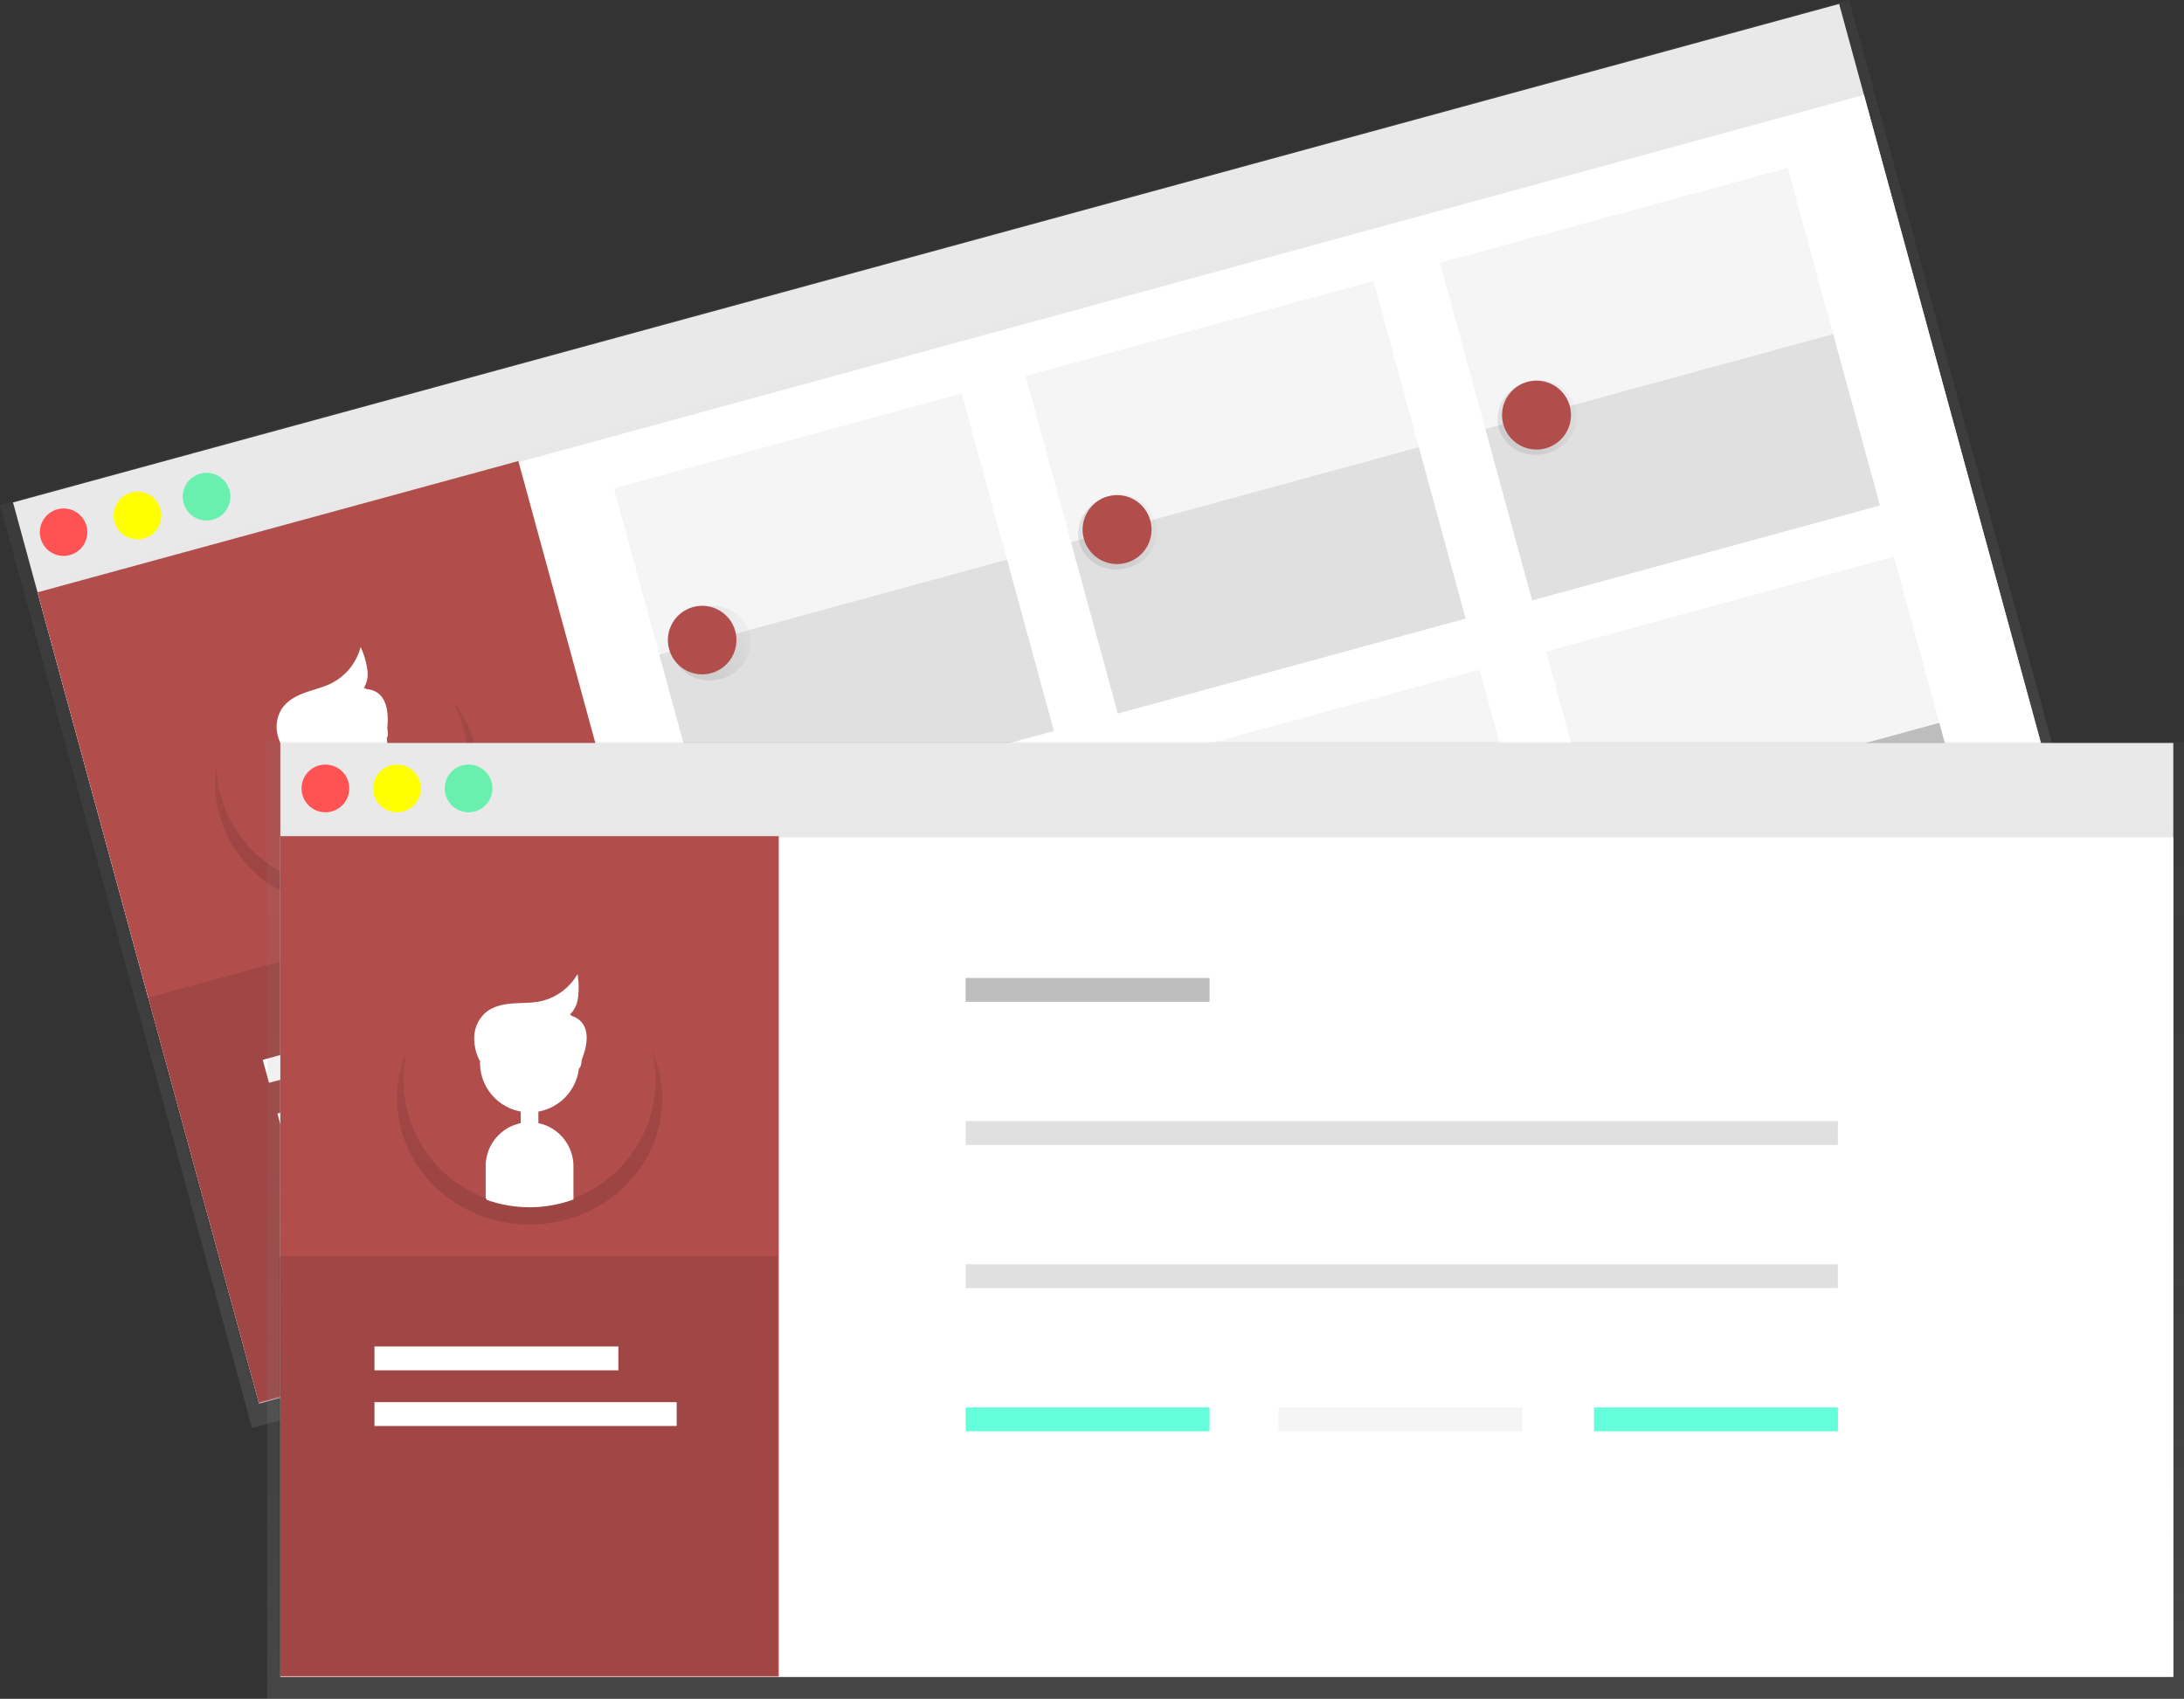 <svg id="e9df7128-f90d-48f2-af2a-c80f8452c1a7" data-name="Layer 1" xmlns="http://www.w3.org/2000/svg" xmlns:xlink="http://www.w3.org/1999/xlink" width="882.5" height="686.51" viewBox="0 0 882.5 686.51"><rect x="0" y="0" width="882.5" height="686.51" fill="#333333" stroke="none"/><defs><linearGradient id="d3725588-c4fd-46f1-8fb5-ebcc261083dd" x1="-121.09" y1="464.11" x2="-121.09" y2="77.38" gradientTransform="translate(704.36 124.53)" gradientUnits="userSpaceOnUse"><stop offset="0" stop-color="gray" stop-opacity="0.25"/><stop offset="0.54" stop-color="gray" stop-opacity="0.12"/><stop offset="1" stop-color="gray" stop-opacity="0.1"/></linearGradient><linearGradient id="da1505d0-619f-48d6-a73e-4cfaad838d3f" x1="-402.3" y1="269.44" x2="-402.3" y2="170.67" gradientTransform="translate(628.78 102.2) rotate(-15.27)" gradientUnits="userSpaceOnUse"><stop offset="0" stop-opacity="0.12"/><stop offset="0.55" stop-opacity="0.09"/><stop offset="1" stop-opacity="0.02"/></linearGradient><linearGradient id="5d761051-c348-43d0-93b7-379d4f184fd5" x1="-402.3" y1="252.79" x2="-402.3" y2="231.21" gradientTransform="translate(706.72 199.61)" xlink:href="#da1505d0-619f-48d6-a73e-4cfaad838d3f"/><linearGradient id="70351dd3-b09b-481d-a2da-53703193d5a7" x1="-402.26" y1="234.11" x2="-402.26" y2="194.99" gradientTransform="translate(699.49 200.57)" xlink:href="#da1505d0-619f-48d6-a73e-4cfaad838d3f"/><linearGradient id="f5e2603e-b2ae-400c-9f3a-64890d48fe6d" x1="-402.3" y1="272.44" x2="-402.3" y2="239.1" xlink:href="#da1505d0-619f-48d6-a73e-4cfaad838d3f"/><linearGradient id="ab4a4443-1c70-44d3-aff5-44a51c26d915" x1="-402.26" y1="216.85" x2="-402.26" y2="180.15" xlink:href="#da1505d0-619f-48d6-a73e-4cfaad838d3f"/><linearGradient id="527ca708-8ae8-4e8c-9e20-7508688a6ac8" x1="-261.96" y1="207" x2="-229.82" y2="207" gradientTransform="translate(691.98 159.65)" gradientUnits="userSpaceOnUse"><stop offset="0" stop-opacity="0.09"/><stop offset="0.55" stop-opacity="0.07"/><stop offset="1" stop-opacity="0.02"/></linearGradient><linearGradient id="e3abb234-bd9a-4a29-b4d9-95543465e731" x1="-91.63" y1="207" x2="-59.49" y2="207" gradientTransform="translate(685.97 114.79)" xlink:href="#527ca708-8ae8-4e8c-9e20-7508688a6ac8"/><linearGradient id="b220ada1-bec5-4763-adaf-46a2a991a6ea" x1="84.06" y1="207" x2="116.2" y2="207" gradientTransform="translate(679.76 68.52)" xlink:href="#527ca708-8ae8-4e8c-9e20-7508688a6ac8"/><linearGradient id="e945889a-4c72-453f-ae2a-9cca0c2e387b" x1="-261.96" y1="370.91" x2="-229.82" y2="370.91" gradientTransform="translate(735.15 153.86)" xlink:href="#527ca708-8ae8-4e8c-9e20-7508688a6ac8"/><linearGradient id="48e64a96-e766-456a-a55d-dc778a4c4106" x1="-91.63" y1="370.91" x2="-59.49" y2="370.91" gradientTransform="translate(729.13 109)" xlink:href="#527ca708-8ae8-4e8c-9e20-7508688a6ac8"/><linearGradient id="5c985564-a56b-468d-93e7-1bf457bee9db" x1="84.06" y1="370.91" x2="116.2" y2="370.91" gradientTransform="translate(722.93 62.73)" xlink:href="#527ca708-8ae8-4e8c-9e20-7508688a6ac8"/><linearGradient id="6780986a-9034-4c28-8b6c-a48891ce2ded" x1="495.23" y1="686.51" x2="495.23" y2="299.78" gradientTransform="matrix(1, 0, 0, 1, 0, 0)" xlink:href="#d3725588-c4fd-46f1-8fb5-ebcc261083dd"/><linearGradient id="7d79de41-ff5b-423b-9456-aacc3d645f9d" x1="372.77" y1="598.59" x2="372.77" y2="499.81" gradientTransform="matrix(1, 0, 0, 1, 0, 0)" xlink:href="#da1505d0-619f-48d6-a73e-4cfaad838d3f"/><linearGradient id="19fb9e96-cad3-456a-87b2-74caa7f769f0" x1="214.02" y1="475.19" x2="214.02" y2="453.62" gradientTransform="matrix(1, 0, 0, 1, 0, 0)" xlink:href="#da1505d0-619f-48d6-a73e-4cfaad838d3f"/><linearGradient id="b984d742-9cb1-45a0-b729-f1d2914abd3a" x1="214.05" y1="456.51" x2="214.05" y2="417.4" gradientTransform="matrix(1, 0, 0, 1, 0, 0)" xlink:href="#da1505d0-619f-48d6-a73e-4cfaad838d3f"/><linearGradient id="6fa8e8f2-d7ff-4ce3-810a-2e6bc68d564d" x1="372.77" y1="601.58" x2="372.77" y2="568.25" gradientTransform="matrix(1, 0, 0, 1, 0, 0)" xlink:href="#da1505d0-619f-48d6-a73e-4cfaad838d3f"/><linearGradient id="8fad6a4c-d66f-4e6f-b11b-537b5bb0a550" x1="372.81" y1="545.99" x2="372.81" y2="509.29" gradientTransform="matrix(1, 0, 0, 1, 0, 0)" xlink:href="#da1505d0-619f-48d6-a73e-4cfaad838d3f"/></defs><title>tabs</title><rect x="200.21" y="202.4" width="764.9" height="377.49" transform="translate(-241.19 60.52) rotate(-15.27)" fill="#f5f5f5"/><rect x="196.01" y="201.91" width="774.54" height="386.73" transform="translate(-242.26 60.83) rotate(-15.27)" fill="url(#d3725588-c4fd-46f1-8fb5-ebcc261083dd)"/><rect x="205.2" y="239.82" width="764.9" height="339.15" transform="translate(-245.83 62.48) rotate(-15.27)" fill="#fff"/><circle cx="186.41" cy="322.7" r="9.64" transform="matrix(0.96, -0.26, 0.26, 0.96, -237.16, -46.26)" fill="#ff5252"/><circle cx="214.31" cy="315.08" r="9.64" transform="translate(-234.17 -39.18) rotate(-15.27)" fill="#ff0"/><circle cx="242.22" cy="307.46" r="9.64" transform="translate(-231.18 -32.1) rotate(-15.27)" fill="#69f0ae"/><rect x="215.08" y="313.58" width="201.4" height="339.6" transform="translate(-274.91 -6.51) rotate(-15.27)" fill="#B14E4C"/><path d="M350.71,407.77c-7.4-27.11-36.54-42.77-65.07-35S240,408.88,247.36,436c5.81,21.28,25,35.5,46.79,36.87l-3.45-12.65c-2.5-9.14,3.34-18.77,13-21.4h0c9.62-2.63,19.54,2.7,22,11.85l3.45,12.65C347.21,451.05,356.52,429,350.71,407.77Z" transform="translate(-158.75 -106.74)" fill="url(#da1505d0-619f-48d6-a73e-4cfaad838d3f)"/><rect x="301.2" y="430.82" width="6.44" height="21.58" rx="2.86" ry="2.86" transform="translate(-264.31 -10.98) rotate(-15.27)" fill="url(#5d761051-c348-43d0-93b7-379d4f184fd5)"/><ellipse cx="297.22" cy="415.12" rx="20.59" ry="19.56" transform="translate(-257.59 -13.81) rotate(-15.27)" fill="url(#70351dd3-b09b-481d-a2da-53703193d5a7)"/><path d="M303.66,438.81h0c-9.62,2.63-15.45,12.26-13,21.4l3.45,12.65a56.43,56.43,0,0,0,35-9.55l-3.45-12.65C323.2,441.52,313.28,436.19,303.66,438.81Z" transform="translate(-158.75 -106.74)" fill="url(#f5e2603e-b2ae-400c-9f3a-64890d48fe6d)"/><path d="M276.91,419.54a18.18,18.18,0,0,1-4.71-8.91,12.92,12.92,0,0,1,2.05-9.81c2.25-3.13,6-5,9.66-6.35s7.6-2.2,11.14-3.91a24.69,24.69,0,0,0,12.5-13.91,29.89,29.89,0,0,1,2.18,8.33,10.56,10.56,0,0,1-2.65,8.1c2.65-2.15,3.18,1,3,3.09,2,1.31,5.67.6,6.46,2.77a13.8,13.8,0,0,1,1,6.76c-.35,2.29,1.61,5.64-.68,6.43" transform="translate(-158.75 -106.74)" fill="url(#ab4a4443-1c70-44d3-aff5-44a51c26d915)"/><path d="M346.11,401.25A50.89,50.89,0,1,0,293,465.4l-3.45-12.65a17.28,17.28,0,0,1,12.08-21.16h0a17.28,17.28,0,0,1,21.16,12.08l3.45,12.65A50.9,50.9,0,0,0,346.11,401.25Z" transform="translate(-158.75 -106.74)" fill="#B14E4C"/><rect x="299.35" y="423.6" width="6.12" height="21.58" rx="2.86" ry="2.86" transform="translate(-262.48 -11.76) rotate(-15.27)" fill="#fff" stroke="#fff" stroke-miterlimit="10"/><circle cx="295.21" cy="407.9" r="19.56" transform="translate(-255.76 -14.59) rotate(-15.27)" fill="#fff" stroke="#fff" stroke-miterlimit="10"/><path d="M301.64,431.59h0a17.28,17.28,0,0,0-12.08,21.16L293,465.4a51.08,51.08,0,0,0,33.24-9.08l-3.45-12.65A17.28,17.28,0,0,0,301.64,431.59Z" transform="translate(-158.75 -106.74)" fill="#fff" stroke="#fff" stroke-miterlimit="10"/><path d="M275.89,412a19,19,0,0,1-4.6-8.94,13.16,13.16,0,0,1,1.83-9.75c2.11-3.09,5.61-4.94,9.13-6.21s7.22-2.09,10.57-3.76a23.39,23.39,0,0,0,11.74-13.71,31.45,31.45,0,0,1,2.19,8.33,10.61,10.61,0,0,1-2.43,8c2.5-2.11,3,1.08,2.93,3.12,1.89,1.33,5.42.67,6.2,2.84a14.47,14.47,0,0,1,1.07,6.75c-.31,2.28,1.61,5.64-.57,6.4" transform="translate(-158.75 -106.74)" fill="#fff" stroke="#fff" stroke-miterlimit="10"/><path d="M305.24,385.31s13.48-2.45,9.44,19.65" transform="translate(-158.75 -106.74)" fill="#fff"/><rect x="236.86" y="480.53" width="201.4" height="169.26" transform="translate(-295.68 2.11) rotate(-15.27)" opacity="0.1"/><rect x="264.45" y="521.88" width="98.56" height="9.64" transform="translate(-286.39 -5.52) rotate(-15.27)" fill="#fff"/><rect x="269.96" y="540.48" width="122.13" height="9.64" transform="translate(-290.68 -0.31) rotate(-15.27)" fill="#fff"/><rect x="413.68" y="283.64" width="145.69" height="71.78" transform="translate(-225.73 32.67) rotate(-15.27)" fill="#f5f5f5"/><rect x="432.02" y="350.81" width="145.69" height="71.78" transform="translate(-242.77 39.87) rotate(-15.27)" fill="#e0e0e0"/><rect x="747.49" y="192.51" width="145.69" height="71.78" transform="translate(-189.94 117.37) rotate(-15.27)" fill="#f5f5f5"/><rect x="765.83" y="259.68" width="145.69" height="71.78" transform="translate(-206.99 124.57) rotate(-15.27)" fill="#e0e0e0"/><rect x="580.07" y="238.21" width="145.69" height="71.78" transform="translate(-207.89 74.89) rotate(-15.27)" fill="#f5f5f5"/><rect x="598.4" y="305.39" width="145.69" height="71.78" transform="translate(-224.93 82.09) rotate(-15.27)" fill="#e0e0e0"/><rect x="456.56" y="440.72" width="145.69" height="71.78" transform="matrix(0.96, -0.26, 0.26, 0.96, -265.58, 49.51)" fill="#e0e0e0"/><rect x="474.9" y="507.9" width="145.69" height="71.78" transform="translate(-282.63 56.71) rotate(-15.27)" fill="#bdbdbd"/><rect x="790.37" y="349.59" width="145.69" height="71.78" transform="translate(-229.8 134.21) rotate(-15.27)" fill="#f5f5f5"/><rect x="808.71" y="416.77" width="145.69" height="71.78" transform="translate(-246.84 141.41) rotate(-15.27)" fill="#bdbdbd"/><rect x="622.95" y="395.3" width="145.69" height="71.78" transform="translate(-247.75 91.73) rotate(-15.27)" fill="#f5f5f5"/><rect x="641.29" y="462.47" width="145.69" height="71.78" transform="translate(-264.79 98.93) rotate(-15.27)" fill="#bdbdbd"/><ellipse cx="446.09" cy="366.65" rx="16.07" ry="15" transform="translate(-239.57 23.69) rotate(-15.27)" fill="url(#527ca708-8ae8-4e8c-9e20-7508688a6ac8)"/><circle cx="445.81" cy="365.62" r="13.93" transform="matrix(0.96, -0.26, 0.26, 0.96, -239.31, 23.58)" fill="#B14E4C"/><ellipse cx="610.41" cy="321.79" rx="16.07" ry="15" transform="translate(-221.95 65.38) rotate(-15.27)" fill="url(#e3abb234-bd9a-4a29-b4d9-95543465e731)"/><circle cx="610.13" cy="320.76" r="13.93" transform="translate(-221.69 65.27) rotate(-15.27)" fill="#B14E4C"/><ellipse cx="779.9" cy="275.52" rx="16.07" ry="15" transform="translate(-203.78 108.38) rotate(-15.27)" fill="url(#b220ada1-bec5-4763-adaf-46a2a991a6ea)"/><circle cx="779.62" cy="274.49" r="13.93" transform="translate(-203.52 108.27) rotate(-15.27)" fill="#B14E4C"/><ellipse cx="489.26" cy="524.77" rx="16.07" ry="15" transform="translate(-279.69 40.64) rotate(-15.27)" fill="url(#e945889a-4c72-453f-ae2a-9cca0c2e387b)"/><circle cx="488.97" cy="523.74" r="13.93" transform="translate(-279.42 40.53) rotate(-15.27)" fill="#2196f3"/><ellipse cx="653.58" cy="479.91" rx="16.07" ry="15" transform="translate(-262.07 82.33) rotate(-15.27)" fill="url(#48e64a96-e766-456a-a55d-dc778a4c4106)"/><circle cx="653.29" cy="478.88" r="13.93" transform="translate(-261.81 82.22) rotate(-15.27)" fill="#2196f3"/><ellipse cx="823.06" cy="433.64" rx="16.07" ry="15" transform="translate(-243.9 125.33) rotate(-15.27)" fill="url(#5c985564-a56b-468d-93e7-1bf457bee9db)"/><circle cx="822.78" cy="432.61" r="13.93" transform="translate(-243.64 125.22) rotate(-15.27)" fill="#2196f3"/><rect x="113.28" y="300.25" width="764.9" height="377.49" fill="#f5f5f5"/><rect x="107.96" y="299.78" width="774.54" height="386.73" fill="url(#6780986a-9034-4c28-8b6c-a48891ce2ded)"/><rect x="113.28" y="338.35" width="764.9" height="339.15" fill="#fff"/><circle cx="131.49" cy="318.61" r="9.64" fill="#ff5252"/><circle cx="160.41" cy="318.61" r="9.64" fill="#ff0"/><circle cx="189.34" cy="318.61" r="9.64" fill="#69f0ae"/><rect x="113.28" y="337.9" width="201.4" height="339.6" fill="#B14E4C"/><path d="M426.33,550.7c0-28.1-24-50.89-53.56-50.89S319.2,522.59,319.2,550.7c0,22.06,14.77,40.83,35.43,47.89V585.48c0-9.48,8.16-17.23,18.14-17.23h0c10,0,18.14,7.75,18.14,17.23v13.11C411.56,591.53,426.33,572.75,426.33,550.7Z" transform="translate(-158.75 -106.74)" fill="url(#7d79de41-ff5b-423b-9456-aacc3d645f9d)"/><rect x="210.79" y="453.62" width="6.44" height="21.58" rx="2.86" ry="2.86" fill="url(#19fb9e96-cad3-456a-87b2-74caa7f769f0)"/><ellipse cx="214.05" cy="436.96" rx="20.59" ry="19.56" fill="url(#b984d742-9cb1-45a0-b729-f1d2914abd3a)"/><path d="M372.77,568.25h0c-10,0-18.14,7.75-18.14,17.23v13.11a56.43,56.43,0,0,0,36.27,0V585.48C390.9,576,382.74,568.25,372.77,568.25Z" transform="translate(-158.75 -106.74)" fill="url(#6fa8e8f2-d7ff-4ce3-810a-2e6bc68d564d)"/><path d="M352,542.61a18.18,18.18,0,0,1-2.2-9.84,12.92,12.92,0,0,1,4.56-8.92c3-2.43,7.07-3.29,11-3.59s7.91-.12,11.78-.84a24.69,24.69,0,0,0,15.72-10.13,29.89,29.89,0,0,1-.09,8.61,10.56,10.56,0,0,1-4.69,7.11c3.13-1.37,2.79,1.85,2.11,3.78,1.55,1.78,5.32,2.07,5.51,4.37a13.8,13.8,0,0,1-.79,6.8c-.95,2.12.07,5.86-2.35,6" transform="translate(-158.75 -106.74)" fill="url(#8fad6a4c-d66f-4e6f-b11b-537b5bb0a550)"/><path d="M423.61,543.2a50.89,50.89,0,1,0-68.12,47.89V578a17.28,17.28,0,0,1,17.23-17.23h0A17.28,17.28,0,0,1,390,578v13.11A50.9,50.9,0,0,0,423.61,543.2Z" transform="translate(-158.75 -106.74)" fill="#B14E4C"/><rect x="210.92" y="446.12" width="6.12" height="21.58" rx="2.86" ry="2.86" fill="#fff" stroke="#fff" stroke-miterlimit="10"/><circle cx="214.01" cy="429.46" r="19.56" fill="#fff" stroke="#fff" stroke-miterlimit="10"/><path d="M372.73,560.75h0A17.28,17.28,0,0,0,355.5,578v13.11a51.08,51.08,0,0,0,34.46,0V578A17.28,17.28,0,0,0,372.73,560.75Z" transform="translate(-158.75 -106.74)" fill="#fff" stroke="#fff" stroke-miterlimit="10"/><path d="M353,535.12a19,19,0,0,1-2.09-9.84,13.16,13.16,0,0,1,4.34-8.92c2.85-2.43,6.71-3.29,10.44-3.59s7.51-.12,11.19-.84a23.39,23.39,0,0,0,14.94-10.13,31.45,31.45,0,0,1-.08,8.61,10.61,10.61,0,0,1-4.46,7.11c3-1.37,2.65,1.85,2,3.78,1.47,1.78,5,2.07,5.23,4.37a14.47,14.47,0,0,1-.75,6.8c-.9,2.12.06,5.86-2.23,6" transform="translate(-158.75 -106.74)" fill="#fff" stroke="#fff" stroke-miterlimit="10"/><path d="M388.39,517s13.65,1.19,3.93,21.45" transform="translate(-158.75 -106.74)" fill="#fff"/><rect x="112.74" y="507.7" width="201.4" height="169.26" opacity="0.1"/><rect x="151.31" y="544.12" width="98.56" height="9.64" fill="#fff"/><rect x="390.2" y="395.21" width="98.56" height="9.64" fill="#bdbdbd"/><rect x="390.2" y="453.06" width="352.45" height="9.64" fill="#e0e0e0"/><rect x="390.2" y="510.91" width="352.45" height="9.64" fill="#e0e0e0"/><rect x="390.2" y="568.76" width="98.56" height="9.64" fill="#64ffda"/><rect x="516.61" y="568.76" width="98.56" height="9.64" fill="#f5f5f5"/><rect x="644.1" y="568.76" width="98.56" height="9.64" fill="#64ffda"/><rect x="151.31" y="566.62" width="122.13" height="9.64" fill="#fff"/></svg>